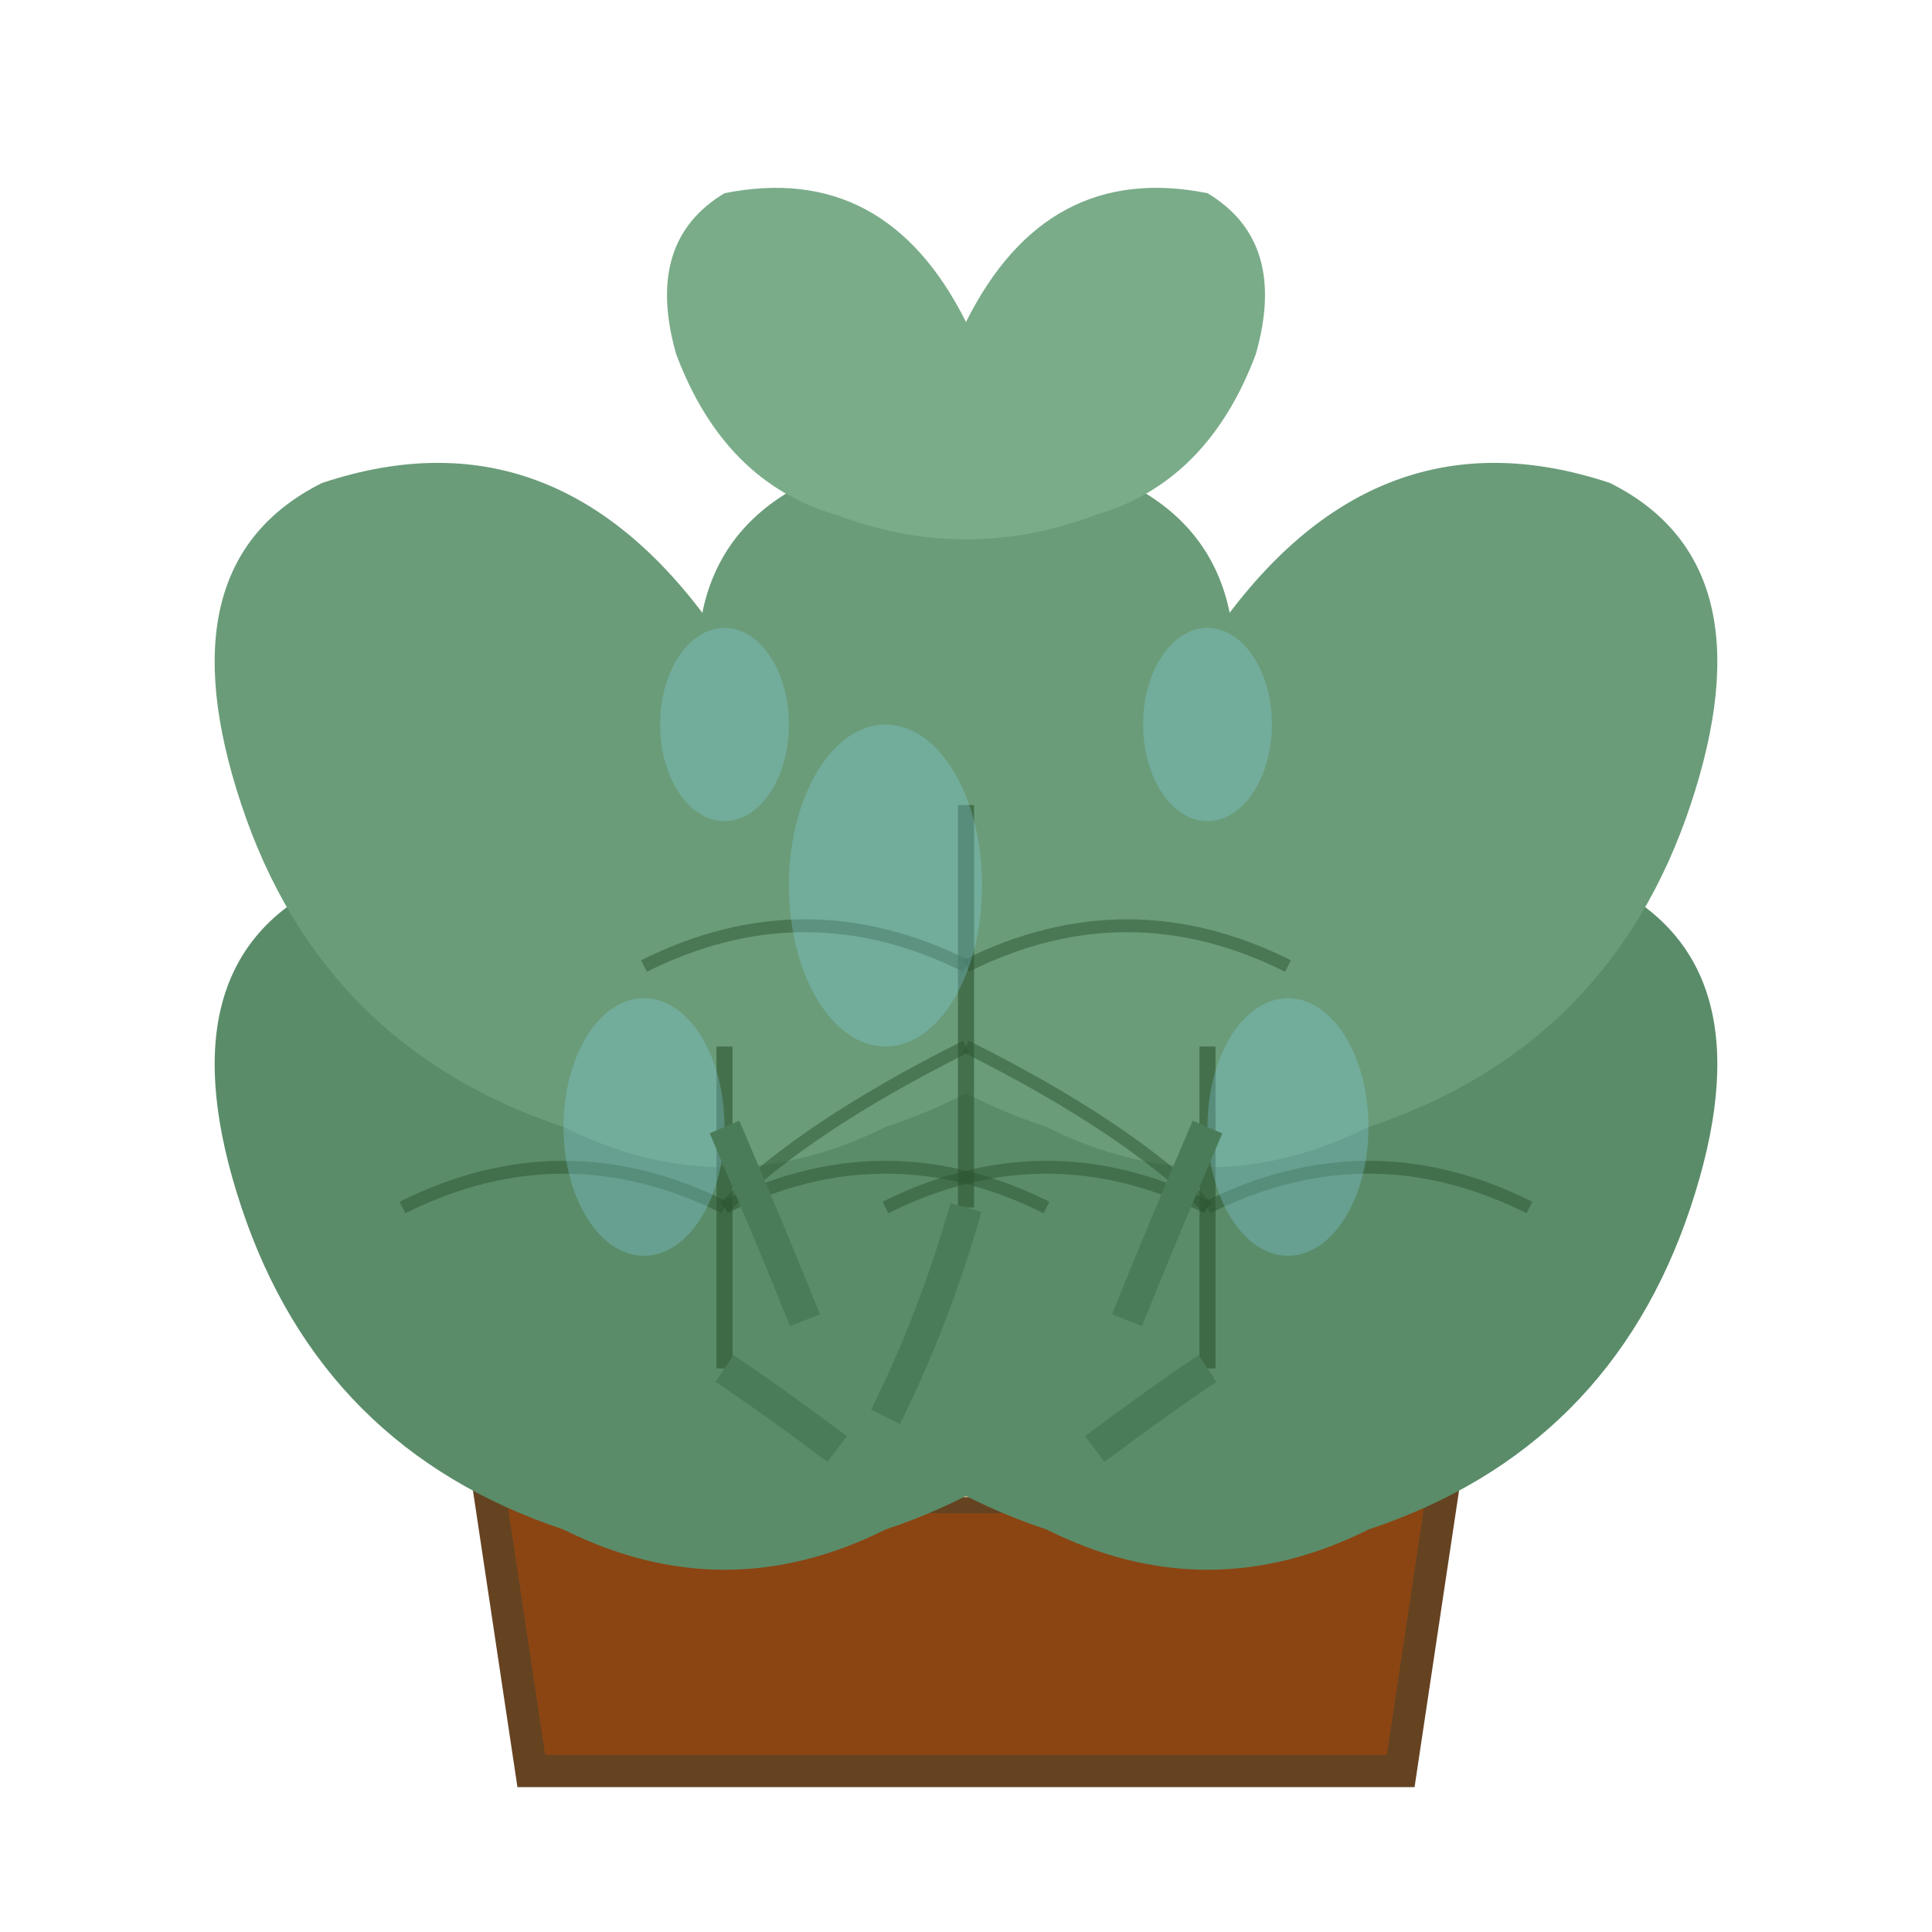 <svg width="120" height="120" viewBox="0 0 120 120" fill="none" xmlns="http://www.w3.org/2000/svg">
  <!-- Pot -->
  <path d="M30 90 L90 90 L87 110 L33 110 Z" fill="#8B4513" stroke="#654321" stroke-width="2"/>
  <ellipse cx="60" cy="90" rx="30" ry="4" fill="#654321"/>
  
  <!-- Soil -->
  <ellipse cx="60" cy="90" rx="28" ry="3" fill="#D2B48C"/>
  
  <!-- Main stems -->
  <path d="M60 90 Q58 85 55 75 Q52 65 50 55" stroke="#4a7c59" stroke-width="3" fill="none"/>
  <path d="M60 90 Q62 85 65 75 Q68 65 70 55" stroke="#4a7c59" stroke-width="3" fill="none"/>
  <path d="M60 90 Q55 88 50 82 Q45 76 40 70" stroke="#4a7c59" stroke-width="3" fill="none"/>
  <path d="M60 90 Q65 88 70 82 Q75 76 80 70" stroke="#4a7c59" stroke-width="3" fill="none"/>
  
  <!-- Large heart-shaped leaves -->
  <!-- Center large leaf -->
  <path d="M60 50 Q50 35 35 40 Q25 45 30 60 Q35 75 50 80 Q60 85 70 80 Q85 75 90 60 Q95 45 85 40 Q70 35 60 50" fill="#4a7c59"/>
  
  <!-- Left leaf -->
  <path d="M45 65 Q35 50 20 55 Q10 60 15 75 Q20 90 35 95 Q45 100 55 95 Q70 90 75 75 Q80 60 70 55 Q55 50 45 65" fill="#5a8c69"/>
  
  <!-- Right leaf -->
  <path d="M75 65 Q85 50 100 55 Q110 60 105 75 Q100 90 85 95 Q75 100 65 95 Q50 90 45 75 Q40 60 50 55 Q65 50 75 65" fill="#5a8c69"/>
  
  <!-- Top left leaf -->
  <path d="M45 40 Q35 25 20 30 Q10 35 15 50 Q20 65 35 70 Q45 75 55 70 Q70 65 75 50 Q80 35 70 30 Q55 25 45 40" fill="#6a9c79"/>
  
  <!-- Top right leaf -->
  <path d="M75 40 Q85 25 100 30 Q110 35 105 50 Q100 65 85 70 Q75 75 65 70 Q50 65 45 50 Q40 35 50 30 Q65 25 75 40" fill="#6a9c79"/>
  
  <!-- Smaller emerging leaf -->
  <path d="M60 20 Q55 10 45 12 Q40 15 42 22 Q45 30 52 32 Q60 35 68 32 Q75 30 78 22 Q80 15 75 12 Q65 10 60 20" fill="#7aac89"/>
  
  <!-- Leaf veins and details -->
  <path d="M60 50 Q60 60 60 75" stroke="#2c5530" stroke-width="1" opacity="0.6"/>
  <path d="M60 60 Q50 55 40 60" stroke="#2c5530" stroke-width="0.8" opacity="0.5"/>
  <path d="M60 60 Q70 55 80 60" stroke="#2c5530" stroke-width="0.8" opacity="0.5"/>
  <path d="M60 65 Q50 70 45 75" stroke="#2c5530" stroke-width="0.8" opacity="0.5"/>
  <path d="M60 65 Q70 70 75 75" stroke="#2c5530" stroke-width="0.8" opacity="0.5"/>
  
  <!-- Left leaf veins -->
  <path d="M45 65 Q45 75 45 85" stroke="#2c5530" stroke-width="1" opacity="0.6"/>
  <path d="M45 75 Q35 70 25 75" stroke="#2c5530" stroke-width="0.8" opacity="0.5"/>
  <path d="M45 75 Q55 70 65 75" stroke="#2c5530" stroke-width="0.8" opacity="0.5"/>
  
  <!-- Right leaf veins -->
  <path d="M75 65 Q75 75 75 85" stroke="#2c5530" stroke-width="1" opacity="0.6"/>
  <path d="M75 75 Q65 70 55 75" stroke="#2c5530" stroke-width="0.8" opacity="0.5"/>
  <path d="M75 75 Q85 70 95 75" stroke="#2c5530" stroke-width="0.8" opacity="0.5"/>
  
  <!-- Glossy highlights on leaves -->
  <ellipse cx="55" cy="55" rx="6" ry="10" fill="#87CEEB" opacity="0.3"/>
  <ellipse cx="40" cy="70" rx="5" ry="8" fill="#87CEEB" opacity="0.3"/>
  <ellipse cx="80" cy="70" rx="5" ry="8" fill="#87CEEB" opacity="0.3"/>
  <ellipse cx="45" cy="45" rx="4" ry="6" fill="#87CEEB" opacity="0.3"/>
  <ellipse cx="75" cy="45" rx="4" ry="6" fill="#87CEEB" opacity="0.3"/>
  
  <!-- Petioles (leaf stems) -->
  <path d="M60 75 Q58 82 55 88" stroke="#4a7c59" stroke-width="2" fill="none"/>
  <path d="M45 85 Q48 87 52 90" stroke="#4a7c59" stroke-width="2" fill="none"/>
  <path d="M75 85 Q72 87 68 90" stroke="#4a7c59" stroke-width="2" fill="none"/>
  <path d="M45 70 Q48 77 50 82" stroke="#4a7c59" stroke-width="2" fill="none"/>
  <path d="M75 70 Q72 77 70 82" stroke="#4a7c59" stroke-width="2" fill="none"/>
</svg>